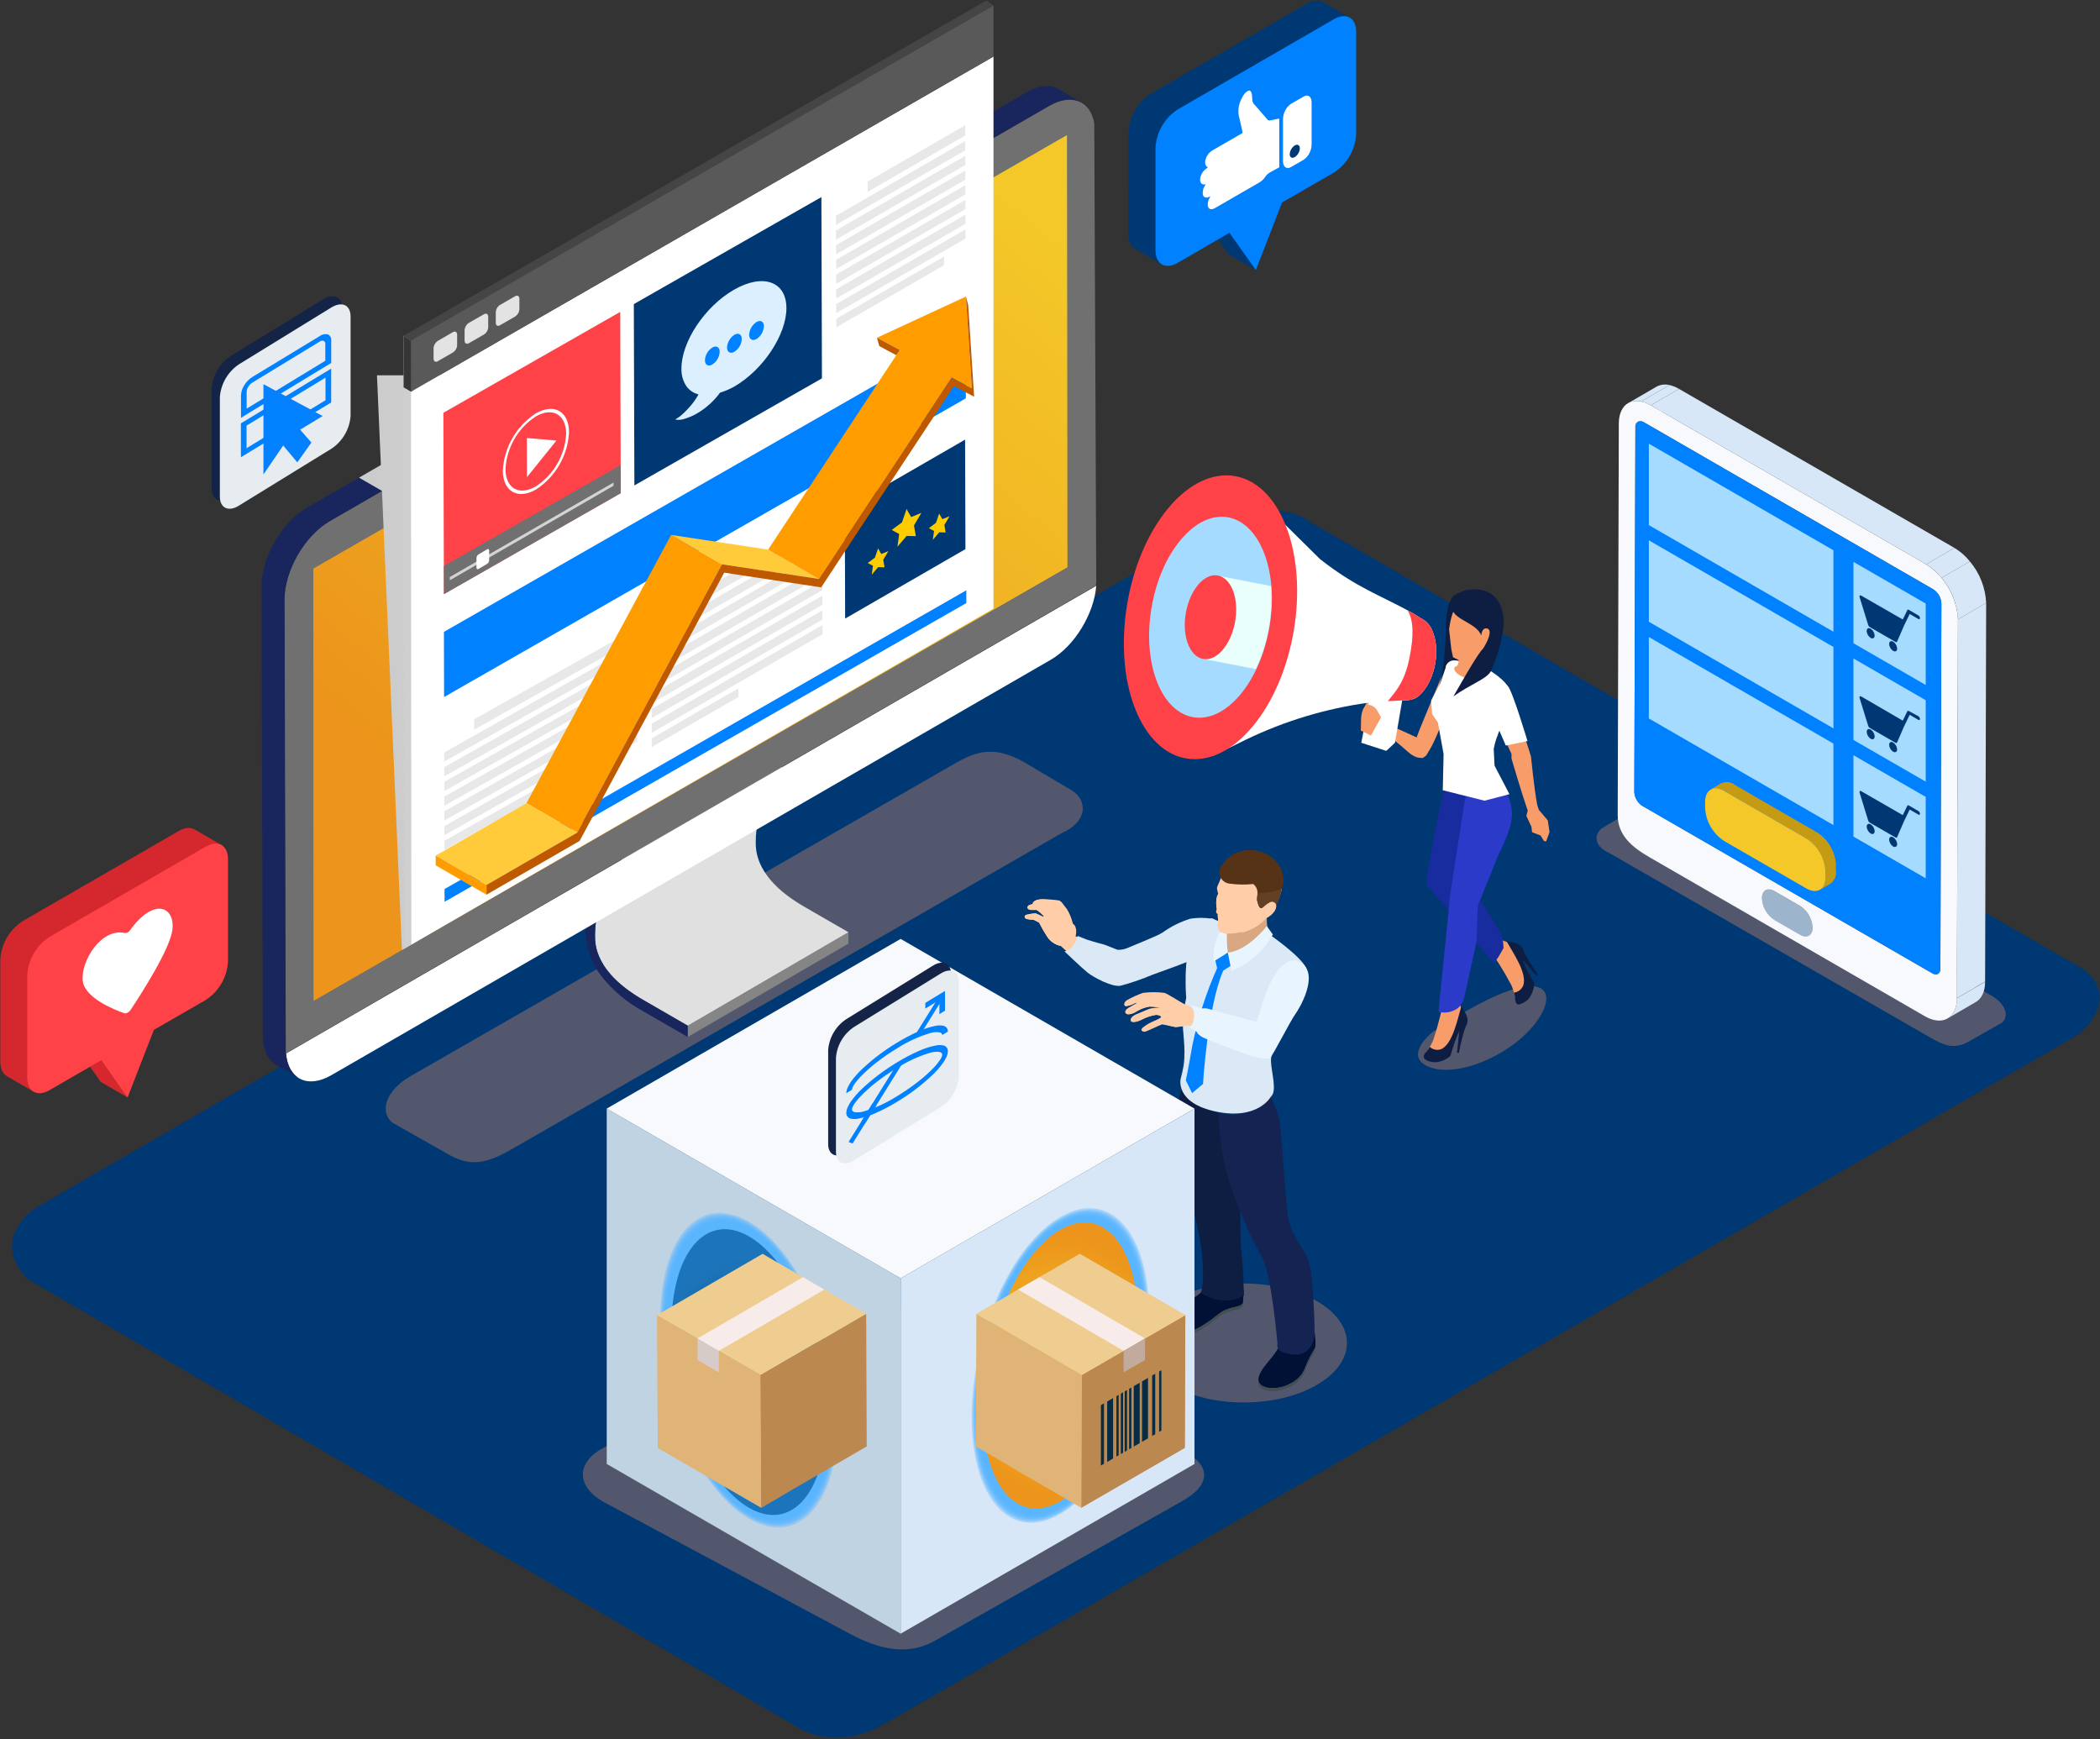 <svg xmlns="http://www.w3.org/2000/svg" width="500" height="414" viewBox="0 0 500 414">
    <rect x="0" y="0" width="500" height="414" fill="#333333" stroke="none"/>
    <defs>
        <radialGradient id="prefix__b" cx="50%" cy="49.973%" r="74.12%" fx="50%" fy="49.973%" gradientTransform="matrix(1 0 0 .543 0 .229)">
            <stop offset="0%" stop-color="#231F20"/>
            <stop offset="6%" stop-color="#222A33"/>
            <stop offset="21%" stop-color="#20415D"/>
            <stop offset="36%" stop-color="#1F537F"/>
            <stop offset="51%" stop-color="#1E629A"/>
            <stop offset="67%" stop-color="#1D6DAD"/>
            <stop offset="83%" stop-color="#1C73B8"/>
            <stop offset="100%" stop-color="#1C75BC"/>
        </radialGradient>
        <radialGradient id="prefix__c" cx="50%" cy="49.99%" r="74.12%" fx="50%" fy="49.99%" gradientTransform="matrix(1 0 0 .542 0 .229)">
            <stop offset="0%" stop-color="#F4C828"/>
            <stop offset="100%" stop-color="#EC941B"/>
        </radialGradient>
        <linearGradient id="prefix__a" x1="85.19%" x2="25.174%" y1="1.793%" y2="84.011%">
            <stop offset="0%" stop-color="#F4C828"/>
            <stop offset="100%" stop-color="#EC941B"/>
        </linearGradient>
    </defs>
    <g fill="none" fill-rule="evenodd">
        <path fill="#003873" fill-rule="nonzero" d="M6.5 304.464l182.403 106.142s8.893 6.992 21.288 0 284.704-164.339 284.704-164.339 10.17-7.942 1.589-15.247L311.88 124.24s-6.354-6.016-20.663 0L8.402 287.618s-11.12 7.22-1.901 16.847z"/>
        <path fill="#53576D" fill-rule="nonzero" d="M383.098 203.04l76.694 44.082c3.285 1.889 5.596 2.647 8.724.962l8.16-4.62c1.853-1.686.71-4.574-2.576-6.463l-76.14-43.756c-3.285-1.878-5.536-2.275-9.29-.35l-6.98 4.116c-2.226 1.384-2.323 4.38 1.408 6.03zM252.732 198.36L122.1 273.44c-5.584 3.213-9.52 4.525-14.85 1.65l-13.912-7.871c-3.153-2.876-1.203-7.798 4.393-11.012l129.704-74.491c5.572-3.213 9.423-3.875 15.813-.614l11.89 7.028c3.778 2.31 4.019 7.413-2.407 10.23zM313.48 309.723c9.628 5.524 9.628 14.441 0 20.001-9.627 5.56-25.079 5.536-34.658 0-9.58-5.536-9.567-14.44 0-20 9.567-5.56 25.091-5.536 34.658 0z"/>
        <path fill="#001135" fill-rule="nonzero" d="M287.077 306.871s-2.756 2.178-4.476 3.274c-1.721 1.095-4.874 4.813-3.695 6.125 1.649 1.817 5.139.626 6.787-.325 3.707-2.142 4.345-3.382 6.126-4.104 2.407-.974 3.117-.505 4.115-1.588l.217-3.105h-1.685s-.397.12-2.744 1.01c-3.056 1.12-2.731-1.166-4.645-1.287z"/>
        <path fill="#414E52" fill-rule="nonzero" d="M291.819 311.817c-1.781.722-2.407 1.962-6.126 4.104-1.648.95-5.138 2.142-6.787.325-.109-.11-.184-.247-.217-.397-.124.39-.043.815.217 1.131 1.649 1.817 5.139.626 6.787-.325 3.707-2.142 4.345-3.382 6.126-4.104 2.407-.974 3.117-.505 4.115-1.588v-.722c-.998 1.07-1.696.614-4.115 1.576z"/>
        <path fill="#0E1D42" fill-rule="nonzero" d="M292.926 269.192l-2.852-4.344c-3.65-.753-6.797-3.048-8.629-6.294 0 0-1.877 7.22-1.757 11.493.12 4.272 1.204 8.424 3.9 16.402 2.695 7.979 3.525 18.196 2.298 21.313 0 0 5.235 3.742 10.265.638 0 0 0-4.646-.566-10.241-.565-5.596-.06-18.954-.108-19.255-.048-.301-2.551-9.712-2.551-9.712z"/>
        <path fill="#001135" fill-rule="nonzero" d="M306.212 317.895s-1.926 3.345-3.177 4.982c-1.252 1.636-5.271 5.584-2.407 7.076s8.424-.361 9.94-3.923c.665-1.764 1.504-3.457 2.503-5.055.41-.674-.12-4.284-.12-4.284l-.83.83s0 2.829-1.48 3.19c-1.481.36-1.854-1.637-2.6-2.046-.59-.302-1.202-.559-1.83-.77z"/>
        <path fill="#414E52" fill-rule="nonzero" d="M313.071 320.975c-1 1.598-1.838 3.291-2.503 5.055-1.492 3.61-7.076 5.415-9.94 3.923-.495-.224-.853-.671-.963-1.204-.194.788.215 1.6.963 1.914 2.864 1.492 8.424-.361 9.94-3.911.665-1.764 1.504-3.457 2.503-5.055.155-.489.205-1.006.144-1.516.012.272-.037.544-.144.794z"/>
        <path fill="#FFCDA8" fill-rule="nonzero" d="M255.668 227.987c1.142-1.244 2.007-2.717 2.54-4.32l-2.119-.77s.626-2.118-.638-2.997c-.29-1.235-.774-2.416-1.432-3.502-.758-.854-1.203-1.877-1.937-2.033-.734-.157-3.19-.301-3.19-.301-.636-.029-1.275.02-1.9.144-.566.193-1.204.542-1.096 1.047 0 0-1.335.096-1.263.83.072.735 1.576.53 2.022.53.445 0 1.9 1.48 1.9 1.48l-.228.157c-.564-.306-1.147-.575-1.745-.807-.765.037-1.524.158-2.262.361-.518.23-.433.698 0 .927.575.164 1.171.24 1.769.229l1.312.674c.56 1.11 1.178 2.191 1.853 3.237.738 1.218 1.958 2.067 3.357 2.334 0 0 1.445 1.336 3.057 2.78z"/>
        <path fill="#FFCDA8" fill-rule="nonzero" d="M257.257 227.83c-1.295-.995-2.502-2.098-3.61-3.296-.29-.59.553-1.384.866-1.733.313-.35-.108-1.204-.337-1.505-.229-.3-1.468-1.6-1.926-2.298-.123-.23-.13-.503-.022-.74.109-.236.322-.408.576-.464.71.363 1.377.808 1.986 1.324 0 0-.903-.975-1.36-1.396-.458-.421 0-.457 0-.457s-1.204 0-1.42-.313c-.317-.483-.752-.876-1.264-1.143-.735-.164-1.45-.41-2.13-.734-.445-.313-.072-.77.144-.963-.59-.046-1.186-.014-1.769.096-.565.193-1.203.542-1.095 1.047 0 0-1.335.096-1.263.83.072.735 1.576.53 2.022.53.445 0 1.9 1.48 1.9 1.48l-.228.157c-.564-.306-1.147-.575-1.745-.807-.765.037-1.524.158-2.262.361-.518.23-.433.698 0 .927.575.164 1.171.24 1.769.229l1.312.674c.56 1.11 1.178 2.191 1.853 3.237.738 1.218 1.958 2.067 3.357 2.334 0 0 2.046 1.89 4.02 3.61.24-.312.445-.661.626-.986z"/>
        <path fill="#8C103E" fill-rule="nonzero" d="M267.51 229.07l-.361-.312s-2.407-1.986-4.453-3.382l-.782-.518.89.301.446.145c1.163.391 2.287.89 3.357 1.492l.903 2.274zm-3.96-3.393c1.372.975 2.744 2.07 3.382 2.587l-.481-1.276c-.934-.506-1.903-.945-2.9-1.311z"/>
        <path fill="#DBE8F5" fill-rule="nonzero" d="M288.45 219.383l.06-.674c-1.691-.266-3.413-.266-5.103 0-2.373.743-4.611 1.86-6.631 3.31-.842.661-7.533 3.297-8.424 3.706-.692.277-1.433.412-2.178.397-.253 0-2.876-1.203-3.935-1.432-1.06-.229-3.478-1.01-3.478-1.01l-2.178-.855s-.566 3.08-3.117 3.67c0 0 4.031 3.887 5.475 5.042 1.444 1.156 5.813 3.478 7.823 3.141 2.582-.684 5.111-1.553 7.57-2.6 2.045-.77 8.772-3.104 9.843-3.766 1.071-.662 4.272-8.93 4.272-8.93z"/>
        <path fill="#D9A782" fill-rule="nonzero" d="M303.408 224.485c-1.795-2.382-2.27-5.507-1.264-8.315l-10.83.999-.831 5.126s-1.336 3.526 3.213 5.391c3.586.978 7.41-.282 9.712-3.2z"/>
        <path fill="#142351" fill-rule="nonzero" d="M304.166 319.94s-.794 1.974 3.357 2.504c5.488.697 5.488-5.26 5.488-5.26-.056-5.019-.373-10.032-.95-15.018-.795-4.742-4.478-7.112-5.332-12.239-.854-5.126-1.516-20.867-2.238-23.767-.446-1.764-1.109-3.466-1.974-5.067 0 0-5.066 6.017-12.443 3.755.14 5.48.98 10.92 2.503 16.186 2.05 6.39 4.718 12.564 7.967 18.436 2.238 4.14 3.622 20.47 3.622 20.47z"/>
        <path fill="#DBE8F5" fill-rule="nonzero" d="M292.469 220.406s-5.151 5.187-.133 7.22c5.018 2.034 10.181-4.97 10.181-4.97s6.944 4.814 8.424 7.678c1.48 2.864-5.74 12.167-5.74 12.167s-2.696 7.593-2.588 10.204c.109 2.612 1.505 7.1 0 8.34 0 0-2.972 5.644-12.96 3.61-9.989-2.033-8.545-7.834-8.545-7.834.295-1.045.532-2.106.71-3.177.614-4.5-.397-8.195-.168-10.963.148-1.716.409-3.42.782-5.102 0 0-.842-9.784 1.492-14.345 2.335-4.561 4.682-4.61 4.682-4.61l3.863 1.782z"/>
        <path fill="#0081FF" fill-rule="nonzero" d="M293.443 229.648l-1.107-2.864-3.044 1.528.493 2.166c-2.627 5.91-4.604 12.088-5.897 18.425-1.059 6.125-1.552 8.291-1.552 8.291l1.492 3.045 2.6-2.19s1.083-18.4 4.813-26.969l2.202-1.432z"/>
        <path fill="#E8F5FF" fill-rule="nonzero" d="M301.627 220.478s-4.55 5.873-9.29 6.306l.866 4.344c4.185-1.66 7.667-4.718 9.856-8.652l-1.432-1.998zM288.906 228.938l3.43-2.154c-.238-1.827-.294-3.673-.168-5.512l-1.264-.385c-1.458 2.423-2.154 5.228-1.998 8.051z"/>
        <path fill="#FFCDA8" fill-rule="nonzero" d="M302.746 205.122c-2.388-1.726-5.552-1.936-8.147-.541-1.766.855-3.133 2.36-3.815 4.2-.313.866-.662 1.612-.95 2.274-.29.662.324 1.6.324 1.6-.878.88-.53 3.238-.421 3.804-.102.151-.168.324-.193.505-.026.268.125.522.373.626.085.674.117 1.354.097 2.034-.186.597-.087 1.247.267 1.764.354.516.925.841 1.55.883 2.662.108 5.294-.597 7.545-2.022 2.577-1.802 4.496-4.396 5.464-7.389.93-2.765.103-5.818-2.094-7.738z"/>
        <path fill="#FFCDA8" fill-rule="nonzero" d="M289.737 216.687c.55-.776 1.06-1.58 1.528-2.407.373-.926-1.432-2.094-1.432-2.094.079.26.192.506.337.735-.89.842-.541 3.189-.433 3.766zM302.746 205.351c-2.388-1.726-5.552-1.937-8.147-.541-1.537.757-2.78 2.001-3.538 3.538.125.696.57 1.294 1.203 1.612 2.094.698 4.188.24 5.235.686.806.337 1.047 1.938.987 3.358-.06 1.42.77 1.997.313 3.538-.386 1.335-2.528 3.165-3.226 4.549 1.324-.353 2.588-.896 3.755-1.613 2.58-1.805 4.498-4.404 5.464-7.401.935-2.752.129-5.797-2.046-7.726z"/>
        <path fill="#563317" fill-rule="nonzero" d="M303.119 204.364c-2.65-2.213-6.372-2.617-9.435-1.023-1.106.624-2.044 1.508-2.732 2.576-.65.78-.812 1.856-.42 2.793.393.936 1.274 1.576 2.286 1.66 1.846.256 3.718.285 5.571.084 1.673 1.36.747 3.2.915 3.863.168.661.349 1.516.734 1.793.385.276.746-.193.879-.313.324-.313 2.623-2.407 2.406.481.64-.995 1.142-2.072 1.493-3.201.13-.446.226-.9.288-1.36.723-1.12 1.023-4.73-1.985-7.353z"/>
        <path fill="#634024" fill-rule="nonzero" d="M299.304 214.317c.18.661.349 1.516.734 1.793.385.276.746-.193.879-.313.324-.313 2.623-2.407 2.406.481.64-.995 1.142-2.072 1.493-3.201.13-.446.226-.9.288-1.36-1.84.616-3.775.905-5.716.855.036.746-.168 1.396-.084 1.745z"/>
        <path fill="#FFCDA8" fill-rule="nonzero" d="M290.688 222.09c.296-1.335.337-2.716.12-4.067 0-.12-.53 0-.89-.205.083.67.116 1.347.096 2.022-.202.817.056 1.68.674 2.25z"/>
        <path fill="#F2A983" fill-rule="nonzero" d="M300.483 218.432c.253.205.83.506 2.166-.638 1.336-1.143 1.445-2.406.891-2.816-.21-.196-.493-.292-.779-.265-.285.028-.545.177-.713.41-.586 1.071-1.108 2.176-1.565 3.31z"/>
        <path fill="#FFCDA8" fill-rule="nonzero" d="M300.483 218.432c.253.205.83.506 2.166-.638 1.336-1.143 1.445-2.406.891-2.816-.21-.196-.493-.292-.779-.265-.285.028-.545.177-.713.41-.586 1.071-1.108 2.176-1.565 3.31zM285.417 240.214c-1.493-.457-2.768-.878-3.226-1.083-1.119-.505-4.224-2.6-4.982-2.768-1.67-.205-3.36-.205-5.03 0-1.377.467-2.703 1.072-3.96 1.805-.661.494-.77 1.276-.12 1.36.75-.098 1.475-.344 2.13-.722l.578-.108s-1.6.95-2.082 1.203c-.481.253-1.203.999-.577 1.444.625.446 2.01-.216 2.695-.674.91-.535 1.916-.886 2.96-1.035.762.029 1.521.097 2.275.205 0 0-1.516.12-2.082.229-.565.108-1.817.758-3.177 1.275-1.36.518-1.901 1.312-1.504 1.77.397.457 1.865 0 2.575-.398 1.056-.55 2.194-.924 3.37-1.107.625 0 1.203.265 1.203.493 0 .229-1.203.747-1.576.915-.957.379-1.856.889-2.672 1.516-1.035.795 0 1.204.506 1.06.505-.145 3.501-1.59 3.97-1.722 1.062.16 2.114.372 3.154.638.975-.054 1.942-.204 2.888-.445.921.307 1.79.753 2.575 1.324.411-1.697.448-3.463.109-5.175z"/>
        <path fill="#FFCDA8" fill-rule="nonzero" d="M285.61 243.632c-.1-.075-.21-.135-.326-.18-2.695-1.12-4.657.697-6.137.469-.438-.117-.903-.074-1.312.12.658.201 1.33.354 2.01.457.975-.055 1.942-.204 2.888-.445.921.307 1.79.753 2.575 1.324.164-.57.265-1.154.301-1.745zM276.222 239.54c-1.022-.136-2.05-.22-3.08-.253-.895.265-1.761.616-2.588 1.047-.613.398-1.708.795-2.166 1.108.869.026 1.72-.25 2.407-.783.91-.535 1.915-.886 2.96-1.035.762.029 1.52.097 2.275.205.638-.048.289-.24.192-.289zM273.852 241.49c-1.121.325-2.206.765-3.237 1.311-.43.191-.906.258-1.372.193l.072.108c.409.458 1.865 0 2.575-.397 1.056-.55 2.194-.924 3.37-1.107.625 0 1.203.265 1.203.493-.011.037-.032.07-.06.097.89-.59-.156-1.276-2.551-.698zM268.653 239.023c-.298.122-.609.211-.927.264.077.143.223.235.385.241.751-.098 1.475-.344 2.13-.722l.506-.096s2.407-.807 3.02-.903c.51-.032 1.02.033 1.505.193-.432-.288-.938-.443-1.456-.446-1.761.337-3.489.828-5.163 1.469z"/>
        <path fill="#E8F5FF" fill-rule="nonzero" d="M283.094 239.167c.938.7 1.404 1.867 1.203 3.02-.252 2.107-.878 2.143-1.203 2.275l1.853 1.204s.145.565 1.264 1.203c1.119.638 8.725 3.502 10.193 4.031 1.468.53 5.391 1.565 6.017.963.626-.602 4.874-8.917 5.957-10.385 1.083-1.469 5.584-9.182 1.66-12.095-3.923-2.912-7.22 3.61-8.207 5.957-.987 2.347-2.635 7.943-2.635 7.943s-11.445-3.117-11.842-3.201c-.347-.046-.7-.046-1.047 0l-3.213-.915z"/>
        <g fill-rule="nonzero">
            <path fill="#838383" d="M3.442 36.728L3.261 36.825 41.506 14.585 41.506 14.585 41.638 14.513 42.168 14.26 42.505 14.128 42.842 13.996 43.215 13.815 43.359 13.743 43.359 13.743 5.102 35.97 5.102 35.97 4.994 35.97 4.621 36.151 4.621 36.151 4.32 36.283 3.935 36.439z" transform="translate(138.684 176.902)"/>
            <path fill="#858585" d="M25.067 69.967L63.324 47.74 63.336 45.044 25.079 67.283z" transform="translate(138.684 176.902)"/>
            <path fill="#E0E0E0" d="M2.997 45.73c0-4.212.866-5.464 1.937-6.09l38.257-22.227c-1.071.626-1.926 1.878-1.938 6.09 0 2.166 0 8.773 11.505 15.428l10.566 6.1-38.245 22.24-10.578-6.113C2.972 54.515 2.984 47.908 2.997 45.73z" transform="translate(138.684 176.902)"/>
            <path fill="#9E9E9E" d="M9.242 23.647L47.499 1.42 45.164.217 6.908 22.444zM7.642 38.16c.337-.373 1.384-1.528 1.6-8.773v-3.285-2.407L47.5 1.468c0 1.204.072 3.394 0 5.74-.217 7.221-1.264 8.424-1.6 8.773-.12.122-.249.235-.386.337-.124.103-.257.196-.397.277L6.86 38.775c.293-.162.557-.37.783-.615z" transform="translate(138.684 176.902)"/>
            <path fill="#19265E" d="M9.242 23.647l-2.334-1.203c0 1.203.072 3.333 0 5.547-.18 5.813-.903 7.221-1.204 7.546-.39.357-.855.624-1.36.782-1.636.65-3.682 1.456-3.694 8.075.034 3.953 1.342 7.79 3.73 10.94 2.74 3.51 6.179 6.415 10.097 8.531l10.578 6.102v-2.684L14.477 61.17C2.948 54.515 2.96 47.932 2.972 45.742c0-5.38 1.396-5.92 2.865-6.51.67-.21 1.281-.577 1.78-1.072.338-.373 1.385-1.528 1.601-8.773.096-2.334.06-4.524.024-5.74z" transform="translate(138.684 176.902)"/>
        </g>
        <g fill-rule="nonzero">
            <path fill="#C5C5C5" d="M190.778 12.684L185.314 9.507 185.603 111.785 191.066 114.962z" transform="translate(61.665 20.458)"/>
            <path fill="#DCDCDC" d="M191.066 114.962L185.603 111.785 9.146 213.655 14.609 216.832z" transform="translate(61.665 20.458)"/>
            <path fill="#A7A7A7" d="M190.778 12.684L185.314 9.507 8.857 111.376 14.321 114.553z" transform="translate(61.665 20.458)"/>
            <path fill="#969696" d="M14.321 114.553L8.857 111.376 9.146 213.655 14.609 216.832z" transform="translate(61.665 20.458)"/>
            <path fill="#FFF" d="M6.438 230.358c.506 6.09 5.163 8.424 10.831 5.127l171.246-98.873c5.668-3.273 10.314-10.951 10.831-17.606L6.438 230.358z" transform="translate(61.665 20.458)"/>
            <path fill="#707070" d="M199.346 117.935l-.47-108.994c-.902-5.379-5.367-7.22-10.734-4.175L16.848 103.578c-6.017 3.454-10.83 11.842-10.83 18.725l.3 106.972c-.019.36-.019.722 0 1.083l192.86-111.352c.144-.373.168-.758.168-1.071zM14.609 216.832l-.288-102.29 176.457-101.87.288 102.29L14.61 216.832z" transform="translate(61.665 20.458)"/>
            <path fill="#2E2E2E" d="M102.688 55.417c-1.74 1.134-2.836 3.03-2.949 5.103 0 1.865 1.336 2.623 2.96 1.685 1.74-1.128 2.836-3.02 2.949-5.09-.012-1.878-1.336-2.636-2.96-1.698z" transform="translate(61.665 20.458)"/>
            <path fill="#1A1A1A" d="M102.688 57.764c-.53.356-.865.939-.903 1.576 0 .578.41.807.915.518.535-.345.872-.928.902-1.564 0-.53-.409-.819-.914-.53z" transform="translate(61.665 20.458)"/>
            <path fill="#242424" d="M104.553 55.104c.761.363 1.203 1.174 1.095 2.01-.113 2.07-1.208 3.963-2.948 5.09-.435.275-.942.414-1.457.398l3.31-7.498z" style="mix-blend-mode:screen" transform="translate(61.665 20.458)"/>
            <path fill="#19265E" d="M4.092 233.066l5.463 3.165c-1.733-1-2.876-3.02-3.117-5.873l-5.463-3.165c.228 2.84 1.432 4.862 3.117 5.873z" transform="translate(61.665 20.458)"/>
            <path fill="#19265E" d="M6.09 122.303c0-6.883 4.813-15.271 10.83-18.725L188.166 4.705c3.02-1.745 5.753-1.901 7.726-.758L190.43.77c-1.974-1.203-4.706-.987-7.726.758l-171.27 98.873C5.414 103.855.601 112.243.601 119.138l.313 106.96c-.019.365-.019.73 0 1.095l5.463 3.165c-.018-.36-.018-.722 0-1.083L6.09 122.303z" transform="translate(61.665 20.458)"/>
        </g>
        <path fill="url(#prefix__a)" fill-rule="nonzero" d="M254.019 32.215L254.104 135.035 74.698 238.216 74.614 135.396z"/>
        <path fill="url(#prefix__a)" fill-rule="nonzero" d="M254.019 32.215L254.104 135.035 74.698 238.216 74.614 135.396z"/>
        <path fill="#CCC" fill-rule="nonzero" style="mix-blend-mode:multiply" d="M90.968 116.876L103.4 109.691 97.912 106.526 85.481 113.711z"/>
        <path fill="#CCC" fill-rule="nonzero" style="mix-blend-mode:multiply" d="M137.589 201.645L95.698 226.182 89.753 89.342 138.6 89.342z"/>
        <path fill="#CFCFCF" fill-rule="nonzero" d="M97.948 224.87L96.191 225.869 96.095 79.931 98.309 81.411z"/>
        <path fill="#363636" fill-rule="nonzero" d="M96.095 92.218L98.273 93.481 98.309 81.411 96.095 79.931z"/>
        <path fill="#454545" fill-rule="nonzero" d="M234.801 0.144L236.546 1.312 98.02 81.219 96.095 79.931z"/>
        <path fill="#FFF" fill-rule="nonzero" d="M236.546 13.466L97.852 93.241 97.948 224.87 236.546 144.891z"/>
        <path fill="#595959" fill-rule="nonzero" d="M236.546 1.312L236.546 13.466 97.852 93.241 97.84 81.098z"/>
        <g style="mix-blend-mode:screen" fill="#E3E3E3" fill-rule="nonzero">
            <path d="M5.247 9.278c.553-.325.999-.06 1.01.578v2.54c-.041.699-.412 1.337-.998 1.72l-3.61 2.082c-.542.313-1 0-1-.566v-2.539c.045-.702.414-1.343 1-1.733l3.598-2.082zM12.66 5.006c.554-.325.999 0 .999.566V8.11c-.036.701-.408 1.342-1 1.72l-3.61 2.083c-.553.325-.998 0-1.01-.566V8.81c.042-.703.412-1.344.999-1.733l3.622-2.07zM20.073.722c.554-.325 1.01 0 1.01.566v2.539c-.041.7-.412 1.337-.998 1.72l-3.61 2.083c-.554.325-1.011.072-1.011-.554V4.525c.034-.702.406-1.343.999-1.721l3.61-2.082z" transform="translate(102.581 69.798)"/>
        </g>
        <path fill="#003873" fill-rule="nonzero" d="M229.783 104.661L229.867 130.727 201.226 147.262 201.141 121.196z"/>
        <path fill="#FC0" fill-rule="nonzero" d="M215.847 121.184L216.942 123.098 219.385 122.099 217.616 125.095 218.049 127.634 215.859 127.586 213.681 130.162 214.09 127.129 212.321 126.166 214.764 124.361zM209.072 130.559L209.83 131.894 211.527 131.197 210.299 133.278 210.6 135.059 209.084 135.011 207.555 136.816 207.844 134.698 206.605 134.037 208.314 132.761zM223.609 122.267L224.379 123.603 226.076 122.905 224.849 124.987 225.149 126.768 223.621 126.72 222.105 128.525 222.394 126.407 221.154 125.745 222.851 124.469z"/>
        <g fill-rule="nonzero">
            <path fill="#0081FF" d="M124.951 32.675L124.975 48.187.746 119.297.71 103.785zM125.083 93.893L125.095 96.925.866 168.047.854 165.015z" transform="translate(104.988 46.642)"/>
            <path fill="#FF4248" d="M42.806 70.763L0.71 94.795 0.578 51.629 42.685 27.609z" transform="translate(104.988 46.642)"/>
            <path fill="#FFF" d="M20.458 57.634L27.498 58.236 20.482 66.948z" transform="translate(104.988 46.642)"/>
            <path fill="#707070" style="mix-blend-mode:multiply" d="M42.794 64.072L42.806 70.763 0.71 94.795 0.686 88.104z" transform="translate(104.988 46.642)"/>
            <path fill="#D4D4D4" d="M41.085 68.236L41.085 69.006 2.118 91.498 2.118 90.728z" transform="translate(104.988 46.642)"/>
            <path fill="#FFF" d="M8.941 85.349c-.284.189-.462.5-.481.842v2.335c0 .312.229.433.493.276l2.034-1.203c.29-.192.472-.508.494-.855V84.41c0-.301-.217-.433-.494-.277L8.941 85.35zM22.588 51.773c-4.641 3.023-7.561 8.08-7.858 13.61 0 4.995 3.61 7.017 7.906 4.502 4.646-3.019 7.567-8.078 7.859-13.611-.012-4.994-3.563-7.016-7.907-4.5zm0 17.39c-3.995 2.31-7.22.445-7.22-4.152.274-5.085 2.956-9.734 7.22-12.516 3.995-2.298 7.22-.445 7.22 4.152-.275 5.084-2.957 9.732-7.22 12.516z" transform="translate(104.988 46.642)"/>
            <path fill="#003873" d="M90.581 0.279L90.714 43.434 46.055 68.922 45.922 25.755z" transform="translate(104.988 46.642)"/>
            <path fill="#DBEFFF" d="M55.718 53.241c-.043.01-.089.01-.132 0h.241c.746.13 1.513.063 2.226-.192 1.026-.307 2.011-.736 2.936-1.276 2.138-1.256 3.997-2.935 5.464-4.934 1.16-.36 2.28-.835 3.345-1.42 6.896-3.983 12.48-12.371 12.456-18.737-.025-6.366-5.62-8.304-12.528-4.32-6.908 3.983-12.48 12.37-12.467 18.749-.047 1.454.348 2.889 1.13 4.116.349.51.79.951 1.3 1.3.264.175.542.328.83.457.277.067.544.168.795.3-.712 1.278-1.59 2.455-2.611 3.502-.52.577-1.083 1.112-1.685 1.6-.278.225-.572.43-.879.615l-.312.192-.109.048z" transform="translate(104.988 46.642)"/>
            <path fill="#0081FF" d="M75.141 30.015c-1.034.675-1.686 1.8-1.757 3.033 0 1.12.795 1.564 1.77 1.01 1.027-.678 1.674-1.802 1.744-3.032 0-1.119-.794-1.564-1.757-1.01zM69.87 33.06c-1.037.672-1.69 1.799-1.757 3.033 0 1.119.795 1.564 1.77.998 1.036-.67 1.686-1.799 1.744-3.032 0-1.107-.794-1.553-1.757-.999zM64.6 36.105c-1.037.67-1.687 1.8-1.746 3.032 0 1.107.795 1.565 1.757 1 1.04-.67 1.694-1.799 1.757-3.033-.012-1.108-.794-1.565-1.769-1z" transform="translate(104.988 46.642)"/>
        </g>
        <g style="mix-blend-mode:multiply" fill="#E8E8E8" fill-rule="nonzero">
            <path d="M124.83 3.793L124.842 5.983 94.059 23.746 94.059 21.567zM124.842 7.295L124.854 9.485 94.071 27.248 94.059 25.069zM70.833 134.063L70.845 136.133 50.195 148.047 50.182 145.989zM90.834 119.008L90.846 121.198 50.182 144.665 50.182 142.487zM90.822 115.506L90.834 117.696 50.17 141.163 50.17 138.985zM119.776 31.279L119.788 33.337 94.131 48.139 94.119 46.093zM90.81 112.004L90.822 114.182 50.158 137.661 50.158 135.471zM124.891 24.817L124.903 26.995 94.119 44.769 94.119 42.591zM90.81 108.502L90.81 110.68 50.158 134.159 50.146 131.969zM90.798 104.988L90.798 107.178 50.146 130.657 50.134 128.467zM90.762 94.218L90.774 96.673 56.958 116.192 56.946 113.749zM90.786 101.486L90.786 103.677 50.134 127.143 50.122 124.965zM124.867 14.299L124.867 16.489 94.095 34.263 94.083 32.073zM90.774 97.984L90.786 100.175 50.122 123.641 50.122 121.463zM124.854 10.797L124.854 12.987 94.083 30.749 94.071 28.571zM38.293 152.848L38.305 154.918.842 175.93.83 173.872zM46.729 144.472L46.741 146.663.83 172.548.83 170.37zM46.717 140.97L46.729 143.161.818 169.046.818 166.856zM46.717 137.468L46.717 139.647.818 165.544.806 163.354zM46.705 133.967L46.705 136.145.806 162.042.794 159.852zM46.693 130.453L46.693 132.643.794 158.54.782 156.35zM46.656 119.682L46.669 122.137 7.906 143.907 7.894 141.452zM46.681 126.951L46.693 129.141.782 155.038.782 152.848zM46.669 123.449L46.681 125.639.77 151.524.77 149.346zM124.818.026L124.83 2.469 101.592 15.887 101.58 13.432zM124.867 17.813L124.879 19.991 94.095 37.765 94.095 35.575zM124.879 21.315L124.891 23.493 94.107 41.267 94.107 39.077z" transform="translate(104.988 29.794)"/>
        </g>
        <path fill="#FF9D00" fill-rule="nonzero" d="M159.792 127.346L125.35 191.211 137.456 198.203 171.886 134.337z"/>
        <path fill="#FFCB3B" fill-rule="nonzero" d="M182.885 130.848L159.792 127.346 171.886 134.337 194.992 137.827z"/>
        <path fill="#FF9D00" fill-rule="nonzero" d="M218.422 76.946L182.885 130.848 194.992 137.827 230.529 83.926z"/>
        <path fill="#FF9D00" fill-rule="nonzero" d="M229.975 70.604L208.807 80.4 231.395 92.459z"/>
        <path fill="#BF5900" fill-rule="nonzero" d="M213.404 84.564L214.234 83.301 208.807 80.4 209.349 82.398z"/>
        <path fill="#FFCB3B" fill-rule="nonzero" d="M115.831 210.682L137.456 198.191 125.35 191.211 103.737 203.69z"/>
        <path fill="#FF9D00" fill-rule="nonzero" d="M115.831 210.682L115.831 212.993 103.737 206.013 103.737 203.69z"/>
        <path fill="#BF5900" fill-rule="nonzero" d="M230.517 72.602L229.975 70.604 231.395 92.459 226.594 89.895 194.98 137.827 171.886 134.337 137.456 198.191 115.831 210.682 115.831 212.993 137.998 200.2 172.428 136.335 195.521 139.837 227.135 91.893 231.937 94.456z"/>
        <path fill="#53576D" fill-rule="nonzero" d="M282.035 345.585l-58.438-31.289c-6.74-3.61-17.462-3.67-23.936-.132l-56.163 30.615c-6.475 3.526-6.258 9.314.481 12.925l58.438 31.288c6.751 3.61 13.538 5.247 20.013 1.71l58.967-33.3c6.51-3.597 7.377-8.207.638-11.817zM359.439 249.276c-7.606 5.186-14.935 6.197-18.69 4.898-7.22-2.491.29-8.424.29-8.424 32.913-22.059 31.637-5.5 18.4 3.526z"/>
        <path fill="#F89C69" d="M343.397 171.8s-3.887 10.83-5.487 8.291c-.939-1.399-1.14-3.166-.542-4.741 0-.313 6.968-16.944 6.968-16.944l-.939 13.394zM353.807 224.895c2.266 3.09 4.302 6.345 6.089 9.735.417 1.033.727 2.106.927 3.201 0 0 2.01-.662 2.214-.806.205-.144 2.046-3.045 2.046-3.045s-2.407-5.162-2.6-5.391c-2.298-2.708-.65-3.719-3.887-4.404-1.444-.301-2.322-1.71-3.213-2.816l-1.576 3.526z"/>
        <path fill="#0E1D42" d="M360.462 236.315c.445 1.432.144 2.13.674 2.672.529.541 2.25-.602 2.731-1.084.897-1.1 1.405-2.467 1.444-3.887-1.035-1.83-1.97-3.713-2.804-5.644l3.334 3.948.313-.361c-1.11-1.543-2.127-3.15-3.045-4.814-.313-.578-.493-1.203-.686-1.528-.866-1.276-2.407-1.276-3.718-1.54 1.384 2.514 5.114 7.785 3.923 10.65-.396.87-1.217 1.472-2.166 1.588z"/>
        <path fill="#F89C69" d="M344.047 236.411c-.654 3.811-1.592 7.568-2.804 11.24-.453 1.01-1.01 1.97-1.66 2.864 0 0 1.84 1.095 2.07 1.204.228.108 3.55-.494 3.55-.494s2.057-5.319 2.081-5.632c.373-3.61 2.202-3.008.506-5.945-.759-1.3-.35-2.924-.157-4.356l-3.586 1.12z"/>
        <path fill="#0E1D42" d="M340.425 249.228c-.71 1.3-1.42 1.54-1.444 2.31 0 1.023 1.95 1.324 2.611 1.36 1.387-.051 2.711-.588 3.743-1.516.598-2.023 1.305-4.011 2.118-5.957l-.554 5.21h.47c.34-1.882.794-3.743 1.36-5.571.192-.626.54-1.204.625-1.565.325-1.516-.698-2.66-1.42-3.887-.854 2.768-2.082 9.17-4.922 10.205-.906.276-1.89.052-2.587-.59z"/>
        <path fill="#182CA0" d="M339.823 210.598l-.168-1.324s1.937-11.456 3.345-17.654c1.023-4.489 1.48-5.391 2.78-9.627l9.435 1.709-8.545 24.49 3.214 2.574c2.742 3.758 5.288 7.654 7.63 11.674.28 1.06.438 2.151.469 3.249 0 0-1.685 3.2-2.25 3.381-.115.036-.24-.002-.314-.096l-15.295-17.87c-.074-.069-.138-.145-.193-.23l-.096-.108s0-.168-.012-.168z"/>
        <path fill="#FFF" d="M354.096 159.236c3.887 2.323 6.017 4.814 4.813 5.584-1.203.77-5.44-.505-9.314-2.828-3.875-2.323-6.017-4.814-4.814-5.584 1.204-.77 5.452.506 9.315 2.828z"/>
        <path fill="#0E1D42" d="M350.786 140.908c-2.407-.18-4.176.157-4.994 1.3-1.745 2.407-1.432 6.546-1.649 10.566-.24 4.236-.698 9.543-2.202 12.275l6.811-6.234 5.079-10.253-3.045-7.654z"/>
        <path fill="#FFF" d="M358.271 162.99l-2.322 5.669c-.746 1.817-12.937-7.582-11.613-10.253.854-1.71 2.72-1.336 5.042-.421 2.17 1 4.268 2.146 6.282 3.43.904.467 1.777.993 2.611 1.576z"/>
        <path fill="#F89C69" d="M353.037 152.473c-.169 1.107-1.204 4.116-.386 6.895.506 2.25 1.697 2.058 4.26 3.033 3.671 1.384 1 9.158-.637 13.406-.831 1.79-1.2 3.76-1.071 5.728l.42 2.72-9.458.758-2.154-4.91c-.53-6.402-2.551-9.82-1.01-16.33.36-1.552.974-3.73 1.78-4.489.806-.758 1.204-.613 1.589-.59 1.504.109.83-3.694.686-4.344l5.98-1.877z"/>
        <path fill="#2B3AC9" d="M345.082 215.039c-.012-.124-.012-.25 0-.374l.253-2.105 3.49-22.324 1.973-4.585.867.157 4.97.144c6.69 7.594 1.757 13.07-1 20.338l-3.718 9.194v.144c-.228 1.805-.313 8.424-.313 8.424l-3.056 13.743c-.287.973-.893 1.82-1.721 2.407-1.243.781-2.743 1.04-4.176.722-.105-.055-.163-.171-.144-.289l2.575-25.596z"/>
        <path fill="#FFF" d="M353.638 161.005c1.02.46 2.065.861 3.13 1.204 3.886 1.504.842 10.132-.494 13.598-.26.813-.47 1.64-.626 2.48l.193 3.983 3.55 6.799-5.945 1.552-9.928-2.49.192-8.641-1.36-7.486-1.372-2.033-.228-3.19 2.166-4.079 1.54-4.5c.746-.566 1.553 0 2.046.408-1.468 1.637 4.068 4.38 7.136 2.395z"/>
        <path fill="#F89C69" d="M347.212 142.942c-1.177 2.136-1.921 4.483-2.19 6.907l.541 4.814.397 1.817 2.106 1.011 5.5-2.094 2.936-9.784-9.29-2.671z"/>
        <path fill="#0E1D42" d="M352.676 151.306c.132-1.685 1.01-1.806 1.395-1.697 1.54.457-.192 3.61-.962 4.813-1.36 1.204-6.21 9.953-7.064 11.373 3.863-2.792 7.882-4.152 8.857-5.897 1.62-3.503 2.676-7.24 3.129-11.071.168-4.814-2.166-9.279-8.232-8.424-1.766.057-3.324 1.173-3.947 2.828-1.528 4.248 5.584 4.56 6.824 8.075z"/>
        <path fill="#F89C69" d="M355.66 163.22c1.022-.786 2.48-.626 3.31.36.746.759 1.9 4.814 3.068 8.725.818 2.672 2.058 6.402 2.058 6.402l.421 1.42s.782 7.81 1.492 11.481c.12.505.398 1.203.398 1.203l2.118 2.504.409 2.78-.783 2.166h-.517l-.818-1.348-2.046-.794-.145-1.288-1.203-2.6.313-1.203v-.06c-1.444-4.152-3.851-12.36-3.851-12.36v-1.082s-4.429-9.628-4.573-10.145c-.578-1.877-1.625-4.754.349-6.162z"/>
        <path fill="#FFF" d="M359.042 163.388c-.396-.501-.975-.825-1.609-.9-.634-.074-1.272.107-1.773.503-1.241 1.052-1.836 2.68-1.564 4.284l4.428 10.217 5.163-1.071s-3.574-11.95-4.645-13.033z"/>
        <path fill="#F89C69" d="M329.317 169.947l-.325 1.84 9.904 4.49s1.806 2.527.614 3.61c-1.191 1.083-2.948.397-4.633-1.204-1.891-1.68-3.868-3.263-5.92-4.741l-.795-.205-3.61-3.742c.53-5.03 3.43-2.407 3.718-1.866l1.047 1.818z"/>
        <path fill="#FFF" d="M326.248 164.206c.313.337-2.13 12.624-2.13 12.624l5.945 1.926 2.07-1.926 2.058-12.034-7.943-.59z"/>
        <path fill="#FFF" fill-rule="nonzero" d="M339.101 164.278c2.864-3.73 3.73-10.06 1.937-14.116-.48-1.3-1.446-2.361-2.695-2.96l-1.902-1.203c-7.99-4.417-13.406-6.018-22.179-12.925l-17.184-16.992-8.34 63.877 6.306-3.08c9.082-4.594 18.827-7.737 28.882-9.315 3.295-.492 6.62-.762 9.952-.807 2.443-.012 3.586-.336 5.223-2.479z"/>
        <path fill="#FF4248" fill-rule="nonzero" d="M299.148 171.824c-9.628 12.624-22.384 11.721-28.425-2.01-6.041-13.73-3.105-35.116 6.558-47.74 9.664-12.623 22.384-11.72 28.425 2.01 6.041 13.731 3.105 35.104-6.558 47.74z"/>
        <path fill="#A5DBFF" fill-rule="nonzero" d="M295.958 164.555c-6.847 8.942-15.849 8.304-20.133-1.42-4.284-9.723-2.19-24.862 4.646-33.804 6.835-8.941 15.849-8.291 20.133 1.432 4.284 9.724 2.19 24.85-4.646 33.792z"/>
        <path fill="#E9FFFC" fill-rule="nonzero" d="M290.146 137.093l-3.61 19.784 12.48 2.407c2.878-6.172 4.121-12.98 3.61-19.772l-12.48-2.419z"/>
        <path fill="#FF4248" fill-rule="nonzero" d="M291.446 154.302c-2.852 3.743-6.62 3.478-8.424-.59-1.805-4.067-.915-10.385 1.95-14.128 2.863-3.742 6.618-3.466 8.423.602 1.805 4.068.915 10.386-1.95 14.116zM341.038 150.162c-.48-1.3-1.446-2.361-2.695-2.96l-1.902-1.203-1.275-.686c1.372 2.406 1.516 5.872.409 11.372-1.203 6.017-3.514 8.123-5.127 10.229 1.12 0 2.25-.144 3.382-.157 2.491 0 3.61-.336 5.271-2.479 2.864-3.73 3.73-10.06 1.937-14.116z"/>
        <path fill="#F89C69" d="M328.824 170.777l-2.407 4.344-2.407-1.203.06-3.08c.53-5.031 3.442-2.408 3.719-1.866l1.035 1.805z"/>
        <path fill="#D7E7F7" fill-rule="nonzero" d="M284.406 348.522L214.439 388.932 214.439 304.32 284.406 263.921z"/>
        <path fill="#C0D3E2" fill-rule="nonzero" d="M214.439 304.32L214.439 388.932 144.46 348.522 144.46 263.921z"/>
        <path fill="#F8F9FC" fill-rule="nonzero" d="M284.406 263.921L214.439 304.32 144.46 263.921 214.439 223.523z"/>
        <path fill="#5AB5FF" fill-rule="nonzero" d="M178.324 361.555c-5.848-3.382-11.263-10.362-15.259-19.652-3.78-8.815-5.768-18.293-5.848-27.883 0-9.219 2.081-16.728 5.848-21.156 3.996-4.67 9.41-5.392 15.26-2.022 5.848 3.37 11.276 10.361 15.259 19.652 3.786 8.816 5.774 18.3 5.848 27.895 0 9.218-2.07 16.727-5.848 21.144-3.996 4.681-9.41 5.391-15.26 2.022z" opacity=".4"/>
        <path fill="#5AB5FF" fill-rule="nonzero" d="M178.324 361.157c-5.74-3.309-11.059-10.168-14.994-19.314-3.748-8.75-5.716-18.16-5.789-27.679 0-9.134 2.058-16.583 5.789-20.951 3.935-4.61 9.254-5.332 14.994-2.01 5.74 3.321 11.06 10.169 14.995 19.315 3.748 8.75 5.716 18.16 5.789 27.678 0 9.134-2.058 16.583-5.789 20.964-3.935 4.597-9.254 5.319-14.995 1.997z" opacity=".49"/>
        <path fill="#5AB5FF" fill-rule="nonzero" d="M178.324 360.772c-5.62-3.249-10.83-9.988-14.717-18.99-3.712-8.658-5.663-17.969-5.74-27.39 0-9.061 2.045-16.438 5.74-20.77 3.863-4.537 9.098-5.247 14.717-1.998 5.62 3.25 10.831 9.988 14.73 18.99 3.708 8.66 5.655 17.97 5.729 27.39 0 9.061-2.034 16.45-5.729 20.783-3.827 4.525-9.098 5.235-14.73 1.985z" opacity=".57"/>
        <path fill="#5AB5FF" fill-rule="nonzero" d="M178.324 360.387c-5.511-3.189-10.65-9.82-14.44-18.677-3.676-8.579-5.607-17.804-5.68-27.137 0-8.977 2.021-16.294 5.68-20.578 3.802-4.465 8.94-5.163 14.44-1.986 5.5 3.177 10.65 9.82 14.441 18.677 3.682 8.577 5.613 17.804 5.68 27.137 0 8.978-2.01 16.294-5.68 20.579-3.67 4.284-8.917 5.174-14.44 1.985z" opacity=".66"/>
        <path fill="#5AB5FF" fill-rule="nonzero" d="M178.324 360.002c-5.403-3.129-10.445-9.627-14.188-18.352-3.637-8.5-5.547-17.639-5.62-26.884 0-8.906 1.998-16.15 5.62-20.398 3.622-4.248 8.785-5.09 14.188-1.974 5.404 3.117 10.446 9.628 14.189 18.352 3.637 8.5 5.547 17.64 5.62 26.885 0 8.905-1.998 16.15-5.62 20.398-3.623 4.248-8.785 5.09-14.189 1.973z" opacity=".74"/>
        <path fill="#5AB5FF" fill-rule="nonzero" d="M178.324 359.617c-5.295-3.057-10.24-9.459-13.911-18.051-3.61-8.422-5.505-17.48-5.572-26.644 0-8.82 1.986-16.005 5.572-20.205 3.586-4.2 8.616-5.006 13.911-1.95 5.296 3.057 10.242 9.46 13.924 18.051 3.603 8.42 5.493 17.474 5.56 26.632 0 8.821-1.974 16.006-5.56 20.205-3.586 4.2-8.628 5.019-13.924 1.962z" opacity=".83"/>
        <path fill="#5AB5FF" fill-rule="nonzero" d="M178.324 359.22c-5.186-2.985-10.024-9.278-13.646-17.702-3.578-8.339-5.46-17.306-5.536-26.38 0-8.748 1.962-15.86 5.512-20.024 3.55-4.164 8.424-4.934 13.646-1.938 5.223 2.997 10.037 9.279 13.66 17.703 3.565 8.34 5.434 17.308 5.499 26.379 0 8.748-1.95 15.86-5.5 20.024-3.55 4.164-8.448 4.946-13.635 1.938z" opacity=".91"/>
        <path fill="#5AB5FF" fill-rule="nonzero" d="M178.324 358.835c-5.066-2.924-9.82-9.098-13.382-17.378-3.535-8.272-5.388-17.166-5.451-26.162 0-8.676 1.938-15.716 5.451-19.844 3.514-4.128 8.316-4.814 13.382-1.926 5.067 2.889 9.832 9.098 13.382 17.378 3.533 8.265 5.386 17.15 5.452 26.138 0 8.665-1.938 15.717-5.452 19.832-3.513 4.116-8.303 4.886-13.382 1.962z"/>
        <path fill="#5AB5FF" fill-rule="nonzero" d="M252.467 289.723c-5.849 3.37-11.264 10.349-15.26 19.64-3.783 8.817-5.775 18.3-5.86 27.895 0 9.218 2.082 16.727 5.849 21.144 3.995 4.68 9.41 5.403 15.259 2.021 5.849-3.381 11.276-10.349 15.26-19.64 3.787-8.816 5.78-18.3 5.86-27.895 0-9.218-2.082-16.727-5.849-21.144-3.995-4.681-9.41-5.403-15.259-2.021z" opacity=".4"/>
        <path fill="#5AB5FF" fill-rule="nonzero" d="M252.467 290.108c-5.74 3.31-11.06 10.169-14.995 19.315-3.746 8.75-5.714 18.16-5.788 27.678 0 9.146 2.058 16.583 5.788 20.964 3.936 4.609 9.255 5.319 14.995 2.01 5.74-3.31 11.06-10.182 14.995-19.315 3.746-8.751 5.714-18.16 5.788-27.68 0-9.145-2.058-16.582-5.788-20.963-3.936-4.609-9.255-5.319-14.995-2.01z" opacity=".49"/>
        <path fill="#5AB5FF" fill-rule="nonzero" d="M252.467 290.493c-5.62 3.249-10.83 10-14.718 19.002-3.711 8.658-5.663 17.97-5.74 27.39 0 9.061 2.046 16.438 5.74 20.77 3.863 4.537 9.098 5.247 14.718 1.998 5.62-3.25 10.83-10 14.73-19.002 3.707-8.66 5.654-17.97 5.728-27.39 0-9.061-2.034-16.438-5.728-20.77-3.875-4.537-9.098-5.247-14.73-1.998z" opacity=".57"/>
        <path fill="#5AB5FF" fill-rule="nonzero" d="M252.467 290.89c-5.512 3.177-10.65 9.808-14.441 18.665-3.673 8.58-5.604 17.804-5.68 27.137 0 8.99 2.022 16.294 5.68 20.59 3.658 4.297 8.941 5.163 14.441 1.974s10.65-9.808 14.441-18.665c3.679-8.578 5.61-17.804 5.68-27.137 0-8.99-2.01-16.294-5.68-20.59-3.67-4.297-8.917-5.163-14.441-1.974z" opacity=".66"/>
        <path fill="#5AB5FF" fill-rule="nonzero" d="M252.467 291.227c-5.403 3.117-10.446 9.627-14.188 18.352-3.639 8.5-5.55 17.639-5.62 26.884 0 8.906 1.997 16.15 5.62 20.398 3.622 4.248 8.785 5.09 14.188 1.962 5.403-3.13 10.446-9.628 14.188-18.352 3.628-8.486 5.535-17.608 5.608-26.837 0-8.905-1.997-16.15-5.62-20.397-3.622-4.248-8.82-5.079-14.176-2.01z" opacity=".74"/>
        <path fill="#5AB5FF" fill-rule="nonzero" d="M252.467 291.66c-5.295 3.057-10.229 9.459-13.924 18.051-3.6 8.421-5.49 17.474-5.56 26.632 0 8.833 1.974 16.005 5.56 20.217 3.587 4.212 8.629 5.007 13.924 1.95 5.295-3.057 10.241-9.459 13.924-18.051 3.602-8.42 5.492-17.474 5.56-26.632 0-8.833-1.974-16.005-5.56-20.217-3.587-4.212-8.569-5.007-13.924-1.95z" opacity=".83"/>
        <path fill="#5AB5FF" fill-rule="nonzero" d="M252.467 292.045c-5.187 2.997-10.024 9.279-13.647 17.702-3.569 8.345-5.443 17.316-5.511 26.391 0 8.75 1.961 15.861 5.511 20.025 3.55 4.164 8.424 4.922 13.647 1.938 5.223-2.985 10.037-9.279 13.659-17.703 3.565-8.345 5.435-17.316 5.5-26.39 0-8.75-1.95-15.861-5.5-20.025-3.55-4.164-8.472-4.922-13.659-1.938z" opacity=".91"/>
        <path fill="#5AB5FF" fill-rule="nonzero" d="M252.467 292.43c-5.066 2.925-9.82 9.098-13.382 17.378-3.534 8.26-5.387 17.142-5.451 26.126 0 8.676 1.937 15.716 5.451 19.832 3.514 4.116 8.316 4.814 13.382 1.938 5.066-2.877 9.832-9.11 13.382-17.39 3.534-8.26 5.387-17.142 5.451-26.126 0-8.677-1.937-15.717-5.451-19.832-3.514-4.116-8.304-4.85-13.382-1.926z"/>
        <path fill="url(#prefix__b)" fill-rule="nonzero" d="M196.785 337.294c0 17.834-8.256 27.534-18.46 21.661-10.205-5.873-18.46-25.115-18.46-42.95 0-17.834 8.267-27.534 18.46-21.661 10.192 5.872 18.46 25.115 18.46 42.95z"/>
        <path fill="url(#prefix__c)" fill-rule="nonzero" d="M270.927 314.417c0-17.847-8.267-27.534-18.46-21.662-10.193 5.873-18.46 25.14-18.46 42.998 0 17.859 8.267 27.534 18.46 21.662 10.193-5.873 18.46-25.164 18.46-42.998z"/>
        <g fill-rule="nonzero">
            <path fill="#BB884F" d="M49.956 14.658L49.824 46.247 25.19 60.484 25.31 28.906z" transform="translate(232.26 298.447)"/>
            <path fill="#082C44" d="M30.593 50.026L29.859 50.447 29.859 36.066 30.593 35.645zM42.796 42.986L42.062 43.407 42.062 29.026 42.796 28.605zM32.759 48.774L31.351 49.593 31.351 35.212 32.759 34.394zM39.101 45.116L37.681 45.934 37.681 31.554 39.101 30.735zM41.075 43.985L39.655 44.791 39.655 30.41 41.075 29.592zM34.095 48.004L33.553 48.317 33.553 33.936 34.095 33.623zM35.142 47.403L34.6 47.715 34.6 33.335 35.142 33.022zM36.081 46.861L35.527 47.174 35.527 32.793 36.081 32.48zM44.264 42.132L43.722 42.445 43.722 28.064 44.264 27.751zM37.116 46.259L36.574 46.572 36.574 32.191 37.116 31.879z" transform="translate(232.26 298.447)"/>
            <path fill="#E0B477" d="M25.31 28.906L25.19 60.484 0.074 45.898 0.207 14.309z" transform="translate(232.26 298.447)"/>
            <path fill="#EFCD90" d="M49.956 14.658L25.31 28.906 0.207 14.309 24.841 0.072z" transform="translate(232.26 298.447)"/>
            <path fill="#F7ECEA" d="M15.262 5.608L10.159 8.556 35.274 23.142 40.365 20.193z" transform="translate(232.26 298.447)"/>
            <path fill="#C2AB9D" d="M35.286 23.142L40.365 20.193 40.353 25.332 35.262 28.256z" transform="translate(232.26 298.447)"/>
        </g>
        <g fill-rule="nonzero">
            <path fill="#E0B477" d="M0.038 14.658L0.171 46.247 24.805 60.484 24.672 28.906z" transform="translate(156.444 298.447)"/>
            <path fill="#BB884F" d="M24.672 28.906L24.805 60.484 49.92 45.898 49.788 14.309z" transform="translate(156.444 298.447)"/>
            <path fill="#EFCD90" d="M0.038 14.658L24.672 28.906 49.788 14.309 25.154 0.072z" transform="translate(156.444 298.447)"/>
            <path fill="#F7ECEA" d="M34.733 5.608L39.835 8.556 14.72 23.142 9.63 20.193z" transform="translate(156.444 298.447)"/>
            <path fill="#D6CBC9" d="M14.708 23.142L9.63 20.193 9.63 25.332 14.72 28.256z" transform="translate(156.444 298.447)"/>
        </g>
        <g fill-rule="nonzero">
            <path fill="#BB884F" d="M41.532 14.658L41.4 46.247 16.766 60.484 16.886 28.906z" transform="translate(240.683 298.447)"/>
            <path fill="#082C44" d="M22.169 50.026L21.435 50.447 21.435 36.066 22.169 35.645zM34.372 42.986L33.638 43.407 33.638 29.026 34.372 28.605zM24.335 48.774L22.927 49.593 22.927 35.212 24.335 34.394zM30.677 45.116L29.257 45.934 29.257 31.554 30.677 30.735zM32.651 43.985L31.231 44.791 31.231 30.41 32.651 29.592zM25.671 48.004L25.13 48.317 25.13 33.936 25.671 33.623zM26.718 47.403L26.177 47.715 26.177 33.335 26.718 33.022zM27.657 46.861L27.103 47.174 27.103 32.793 27.657 32.48zM35.84 42.132L35.298 42.445 35.298 28.064 35.84 27.751zM28.692 46.259L28.15 46.572 28.15 32.191 28.692 31.879z" transform="translate(240.683 298.447)"/>
            <path fill="#EFCD90" d="M16.417 0.072L0.159 9.471 0.159 19.182 16.886 28.906 41.532 14.658z" transform="translate(240.683 298.447)"/>
            <path fill="#E0B477" d="M0.159 19.182L0.159 50.832 16.766 60.484 16.886 28.906z" transform="translate(240.683 298.447)"/>
        </g>
        <path fill="#F7ECEA" fill-rule="nonzero" d="M247.521 304.055L242.418 307.004 267.534 321.589 272.624 318.641z"/>
        <path fill="#C2AB9D" fill-rule="nonzero" d="M267.546 321.589L272.624 318.641 272.612 323.779 267.522 326.704z"/>
        <g fill-rule="nonzero">
            <path fill="#E0B477" d="M0.038 14.658L0.171 46.247 24.805 60.484 24.672 28.906z" transform="translate(156.444 298.447)"/>
            <path fill="#EFCD90" d="M28.764 3.177L25.154.072.038 14.658l24.634 14.224 4.694-2.732c-.037-10.145-.698-19.11-.602-22.973z" transform="translate(156.444 298.447)"/>
            <path fill="#BB884F" d="M29.366 26.174l-4.694 2.732.133 31.578 4.741-2.756c-.024-3.297-.132-17.931-.18-31.554z" transform="translate(156.444 298.447)"/>
        </g>
        <path fill="#D6CBC9" fill-rule="nonzero" d="M171.152 321.589L166.074 318.641 166.074 323.779 171.164 326.704z"/>
        <path fill="#F7ECEA" fill-rule="nonzero" d="M185.81 307.184l-19.736 11.457 5.09 2.948 14.634-8.496c0-2.154 0-4.14.012-5.909z"/>
        <path fill="#132447" fill-rule="nonzero" d="M54.962 118.404l21.95-13.502c2.648-1.75 4.34-4.623 4.586-7.786V73.408c0-2.743-2.046-3.706-4.585-2.142l-21.95 13.467c-2.644 1.753-4.334 4.624-4.586 7.786v23.743c0 2.744 2.058 3.707 4.585 2.142z"/>
        <path fill="#E6ECEF" fill-rule="nonzero" d="M56.936 120.342l21.95-13.503c2.65-1.747 4.343-4.621 4.585-7.786V75.346c0-2.744-2.046-3.695-4.585-2.142l-21.95 13.502c-2.643 1.754-4.334 4.624-4.585 7.786v23.744c0 2.743 2.094 3.706 4.585 2.106z"/>
        <path fill="#132447" fill-rule="nonzero" d="M201.49 274.379l20.639-12.732c2.493-1.651 4.087-4.36 4.32-7.341V231.91c0-2.587-1.937-3.49-4.32-2.021l-20.639 12.744c-2.487 1.65-4.076 4.353-4.308 7.329v22.395c0 2.588 1.926 3.49 4.308 2.022z"/>
        <path fill="#E6ECEF" fill-rule="nonzero" d="M203.344 276.244l20.65-12.696c2.488-1.655 4.076-4.362 4.308-7.34v-22.432c0-2.588-1.925-3.49-4.308-2.022l-20.65 12.732c-2.49 1.653-4.08 4.361-4.309 7.341v22.396c0 2.563 1.926 3.49 4.309 2.021z"/>
        <path fill="#BFBFBF" fill-rule="nonzero" d="M389.38 101.556l6.727-3.91c-.041-.474.174-.934.565-1.204l-6.727 3.91c-.39.271-.606.73-.565 1.204z"/>
        <g fill-rule="nonzero">
            <path fill="#00D9D0" d="M1.374 4.188L8.09.277c-.168-.1-.351-.172-.541-.217L.82 3.971c.193.047.38.12.553.217z" transform="translate(389.907 96.273)"/>
            <path fill="#00A39C" d="M.82 3.971L7.549.061c-.264-.065-.542-.03-.783.095L.038 4.068c.24-.126.519-.16.783-.097z" transform="translate(389.907 96.273)"/>
        </g>
        <g fill="#D7E7F7" fill-rule="nonzero">
            <path d="M5.55 5.03l6.727-3.899C11.567.7 10.79.387 9.979.205l-6.716 3.91c.805.186 1.576.495 2.287.915z" transform="translate(387.5 91.46)"/>
            <path d="M3.263 4.116L9.98.205C8.929-.052 7.82.094 6.874.614L.147 4.524c.95-.526 2.063-.672 3.116-.408z" transform="translate(387.5 91.46)"/>
        </g>
        <path fill="#D7E7F7" fill-rule="nonzero" d="M463.703 242.464l6.727-3.91c1.36-.795 2.214-2.48 2.214-4.814l-6.715 3.91c0 2.408-.866 4.056-2.226 4.814z"/>
        <path fill="#9CB5CC" fill-rule="nonzero" d="M422.498 212.174c-1.637-.938-2.985-.192-2.985 1.71.107 2.097 1.212 4.016 2.973 5.162l6.089 3.514c1.649.95 2.984.18 2.997-1.709-.115-2.092-1.219-4.005-2.973-5.15l-6.101-3.527z"/>
        <path fill="#F8F9FC" fill-rule="nonzero" d="M458.612 134.35c4.465 2.909 7.276 7.772 7.57 13.093l-.253 90.16c0 4.813-3.442 6.739-7.618 4.332l-65.562-37.848c-4.176-2.406-7.593-5.246-7.581-10.048l.265-93.217c0-4.813 3.453-6.739 7.617-4.332l65.562 37.86zm-69.485 54.237c.087 1.323.785 2.529 1.89 3.262l69.063 39.869c1.035.602 1.902.108 1.914-1.06l.24-87.042c-.086-1.329-.784-2.542-1.889-3.286l-69.064-39.869c-.384-.277-.894-.303-1.304-.066-.41.236-.644.69-.597 1.161l-.253 87.031zm33.359 30.435l6.089 3.514c1.649.95 2.984.18 2.997-1.709-.115-2.092-1.219-4.005-2.973-5.15l-6.101-3.527c-1.637-.938-2.985-.192-2.985 1.71.107 2.097 1.212 4.016 2.973 5.162z"/>
        <path fill="#0081FF" fill-rule="nonzero" d="M391.281 100.461c-.384-.277-.894-.303-1.304-.066-.41.236-.644.69-.597 1.161l-.253 87.031c.087 1.323.785 2.529 1.89 3.262l69.063 39.869c1.035.602 1.902.108 1.914-1.06l.24-87.042c-.086-1.329-.784-2.542-1.889-3.286l-69.064-39.869z"/>
        <path fill="#A5DBFF" fill-rule="nonzero" d="M458.504 163.075L441.295 153.135 441.295 133.76 458.504 143.688zM436.53 150.391L392.581 125.011 392.581 105.624 436.53 131.004zM458.504 186.084L441.295 176.156 441.295 156.757 458.504 166.697zM436.53 173.4L392.581 148.02 392.581 128.633 436.53 154.013zM458.504 209.094L441.295 199.165 441.295 179.79 458.504 189.719zM436.53 196.422L392.581 171.042 392.581 151.655 436.53 177.023z"/>
        <path fill="#D7E7F7" fill-rule="nonzero" d="M465.929 237.603L472.644 233.692 472.897 143.532 466.182 147.443zM458.612 134.349L465.339 130.438 399.777 92.591 393.05 96.49z"/>
        <g fill="#D7E7F7" fill-rule="nonzero">
            <path d="M7.68 17.474l6.715-3.911c-.174-3.632-1.54-7.104-3.887-9.88l-6.727 3.91c2.35 2.776 3.72 6.248 3.899 9.88z" transform="translate(458.502 129.969)"/>
            <path d="M3.78 7.594l6.728-3.912C9.487 2.401 8.243 1.312 6.838.47L.11 4.38c1.385.85 2.607 1.937 3.61 3.214h.06z" transform="translate(458.502 129.969)"/>
        </g>
        <path fill="#003873" fill-rule="nonzero" d="M456.71 193.052l-2.201-1.275c-.145-.097-.29-.097-.361 0l-1.108 2.274-9.892-5.692c-.101-.095-.259-.095-.36 0-.07.136-.07.297 0 .433l2.01 6.535c.063.215.205.4.396.517l6.114 3.526c.168.096.324.072.385-.072l1.432-3.298.204-.48 1.36-2.793 2.07 1.204c.217.12.385 0 .385-.229-.03-.275-.19-.517-.433-.65zM445.399 196.241c-.53-.3-.95 0-.95.542.032.67.386 1.284.95 1.648.517.301.95.06.95-.553-.038-.666-.39-1.274-.95-1.637zM450.742 199.322c-.518-.3-.95 0-.95.554.04.668.392 1.279.95 1.648.53.301.963 0 .963-.553-.04-.672-.397-1.285-.963-1.65zM456.71 170.488l-2.201-1.203c-.145-.109-.29-.109-.361 0l-1.108 2.274-9.892-5.752c-.144-.084-.276-.084-.36 0-.071.14-.071.305 0 .445l2.01 6.523c.063.215.205.4.396.517l6.114 3.538c.168.096.324.06.385-.096l1.432-3.286.204-.48 1.36-2.793 2.07 1.204c.217.12.385 0 .385-.23-.025-.278-.188-.526-.433-.66zM445.399 173.677c-.53-.313-.95 0-.95.542.032.67.386 1.284.95 1.648.517.301.95.06.95-.541-.036-.67-.389-1.282-.95-1.649zM450.742 176.758c-.518-.301-.95 0-.95.553.04.669.392 1.28.95 1.65.53.3.963 0 .963-.554-.043-.671-.4-1.282-.963-1.65zM456.71 146.48l-2.201-1.276c-.145-.108-.29-.108-.361 0l-1.108 2.275-9.892-5.68c-.144-.085-.276-.085-.36 0-.07.14-.07.304 0 .445l2.01 6.522c.063.216.205.4.396.518l6.114 3.538c.168.096.324.06.385-.084l1.432-3.298.204-.481 1.36-2.792 2.07 1.203c.217.12.385 0 .385-.228-.027-.278-.19-.526-.433-.662zM445.399 149.669c-.53-.3-.95-.06-.95.554.037.669.39 1.28.95 1.648.517.301.95 0 .95-.565-.043-.665-.395-1.27-.95-1.637zM450.742 152.75c-.518-.29-.95 0-.95.553.036.67.389 1.282.95 1.649.53.3.963.06.963-.554-.043-.67-.4-1.281-.963-1.648z"/>
        <path fill="#FD9B13" fill-rule="nonzero" d="M409.79 186.53l-2.48 1.444c1.054-.49 2.291-.365 3.226.325l2.49-1.457c-.943-.68-2.18-.8-3.236-.312z"/>
        <path fill="#C69B14" fill-rule="nonzero" d="M410.536 188.31l2.49-1.455c-.943-.681-2.18-.8-3.236-.313l-2.48 1.444c1.054-.49 2.291-.365 3.226.325zM433.304 211.801l2.492-1.444c.925-.673 1.428-1.784 1.323-2.924l-2.49 1.444c.116 1.142-.39 2.259-1.325 2.924z"/>
        <path fill="#C69B14" fill-rule="nonzero" d="M433.304 211.801l2.492-1.444c.925-.673 1.428-1.784 1.323-2.924l-2.49 1.444c.116 1.142-.39 2.259-1.325 2.924z"/>
        <path fill="#C69B14" fill-rule="nonzero" d="M434.628 208.901L437.119 207.457 437.119 206.001 434.64 207.445zM430.103 199.611L432.594 198.155 413.027 186.855 410.536 188.311z"/>
        <path fill="#C69B14" fill-rule="nonzero" d="M434.64 207.445l2.48-1.444c-.168-3.188-1.85-6.104-4.526-7.846l-2.49 1.456c2.68 1.734 4.366 4.647 4.536 7.834z"/>
        <path fill="#C69B14" fill-rule="nonzero" d="M434.64 207.445l2.48-1.444c-.168-3.188-1.85-6.104-4.526-7.846l-2.49 1.456c2.68 1.734 4.366 4.647 4.536 7.834z"/>
        <path fill="#F4C828" fill-rule="nonzero" d="M410.536 188.31c-2.503-1.455-4.55-.288-4.561 2.588v1.468c.17 3.19 1.857 6.107 4.537 7.846l19.555 11.289c2.515 1.456 4.561.288 4.561-2.6v-1.456c-.17-3.187-1.857-6.1-4.537-7.834l-19.555-11.3z"/>
        <path fill="#D4282E" fill-rule="nonzero" d="M8.125 259.95L1.579 256.171 1.579 248.987 12.217 250.479zM52.808 201.211L46.286 197.445 40.401 202.27 49.824 207.048zM30.4 261.274L23.962 257.555 24.215 252.441 30.003 253.825z"/>
        <path fill="#D4282E" fill-rule="nonzero" d="M5.357 219.31l37.21-21.48c2.924-1.685 5.295-.313 5.295 3.056v24.297c-.203 3.72-2.17 7.118-5.295 9.146l-12.359 7.149-6.246 16.053-6.233-8.869-12.372 7.136c-2.924 1.685-5.283.313-5.283-3.056v-24.273c.203-3.72 2.165-7.121 5.283-9.158z"/>
        <path fill="#FF4248" fill-rule="nonzero" d="M11.796 223.03l37.21-21.482c2.924-1.685 5.282-.325 5.282 3.045v24.297c-.198 3.72-2.161 7.123-5.283 9.158l-12.37 7.136-6.259 16.09-6.245-8.881-12.36 7.148c-2.924 1.685-5.294.313-5.294-3.057v-24.297c.208-3.727 2.185-7.13 5.319-9.158z"/>
        <path fill="#FFF" fill-rule="nonzero" d="M29.787 222.127c.5.01.964-.259 1.203-.698 5.692-7.919 10.735-5.536 10.06-.085-.589 4.658-7.52 15.416-9.88 18.966-.457.698-1.106 1.071-1.564.903-2.407-.818-9.302-3.61-9.88-7.558-.674-4.657 4.369-12.876 10.06-11.528z"/>
        <path fill="#003873" fill-rule="nonzero" d="M276.74 62.975L270.193 59.196 270.193 52.012 280.832 53.504zM321.423 4.236L314.9.469 309.016 5.295 318.438 10.073zM299.015 64.299L292.577 60.58 292.83 55.453 298.618 56.837z"/>
        <path fill="#003873" fill-rule="nonzero" d="M273.972 22.335L311.194.855c2.912-1.685 5.283-.325 5.283 3.044v24.297c-.2 3.72-2.163 7.122-5.283 9.158l-12.371 7.172-6.246 16.078-6.234-8.857-12.37 7.148c-2.925 1.685-5.284.313-5.284-3.056V31.493c.198-3.72 2.161-7.123 5.283-9.158z"/>
        <path fill="#0081FF" fill-rule="nonzero" d="M280.41 26.054l37.21-21.493c2.924-1.685 5.283-.313 5.283 3.057v24.297c-.198 3.72-2.161 7.123-5.283 9.158l-12.371 7.136-6.234 16.09-6.294-8.882-12.31 7.16c-2.925 1.685-5.296.326-5.296-3.044V35.212c.203-3.723 2.17-7.125 5.295-9.158z"/>
        <path fill="#FFF" fill-rule="nonzero" d="M285.826 42.12c.239-.874.797-1.625 1.564-2.106.12 0 .169-.253.084-.29-.397-.168-.613-.661-.517-1.395.176-1.025.774-1.929 1.649-2.491l2.864-1.649 4.272-2.467c.079-.047.121-.138.108-.229l-.686-3.08c-.56-1.743-.341-3.642.602-5.211.234-.528.588-.994 1.035-1.36l.325-.18c.842-.494 1.01.854 1.035 1.997-.01.364.105.72.325 1.011l3.321 3.827c.137.158.352.224.554.168l2.226-.433v11.59l-2.238 1.239c-.433.26-.806.609-1.095 1.022-.358.546-.83 1.006-1.384 1.348l-2.491 1.432-5.897 3.406-2.263 1.3c-.794.457-1.516.252-1.648-.578-.065-.706.118-1.412.517-1.998.084-.132 0-.264-.072-.192-.734.421-1.42.289-1.613-.421-.132-.806.068-1.63.554-2.287.084-.108.06-.228 0-.204-.89.204-1.456-.566-1.131-1.77zM307.355 39.785l3.057-1.757c1.162-.838 1.858-2.177 1.877-3.61V24.393c0-1.372-.843-2.021-1.877-1.42l-3.057 1.757c-1.16.841-1.855 2.179-1.877 3.61v10.037c0 1.336.842 2.01 1.877 1.408z"/>
        <path fill="#003873" fill-rule="nonzero" d="M307.078 36.704c0 .77.542 1.083 1.203.698.71-.462 1.157-1.236 1.204-2.082 0-.77-.542-1.083-1.204-.698-.707.466-1.153 1.237-1.203 2.082z"/>
        <path fill="#0081FF" fill-rule="nonzero" d="M225.005 240.611L225.005 235.906 220.312 238.758 220.312 240.106 223.669 238.06 223.669 241.429 225.005 240.611zM213.789 252.982L202.044 271.864 202.995 272.237 214.74 253.355"/>
        <path fill="#0081FF" fill-rule="nonzero" d="M223.862 236.796L218.085 246.075 219.036 246.448 224.812 237.169M213.597 253.584v-.674c-2.981 1.782-5.765 3.876-8.304 6.246-.975.917-1.862 1.924-2.647 3.008-.32.45-.594.93-.819 1.432-.197.423-.308.882-.325 1.348-.016.347.1.687.325.95.19.199.432.34.698.41.61.135 1.243.135 1.853 0 1.399-.27 2.76-.707 4.056-1.3 1.78-.786 3.504-1.69 5.163-2.707 2.978-1.786 5.758-3.883 8.291-6.258.984-.909 1.872-1.917 2.648-3.009.319-.445.593-.92.818-1.42.197-.423.308-.881.325-1.347.017-.347-.1-.687-.325-.951-.18-.206-.42-.35-.686-.41-.614-.134-1.25-.134-1.865 0-1.399.272-2.76.708-4.056 1.3-1.777.784-3.497 1.689-5.15 2.708v1.336c2.436-1.56 5.076-2.775 7.846-3.61.722-.23 1.486-.3 2.238-.205.193.04.372.132.518.265.091.112.138.253.132.397-.008.191-.053.38-.132.553-.119.267-.264.521-.433.759-.448.656-.951 1.272-1.505 1.84-1.167 1.195-2.418 2.305-3.742 3.322-1.573 1.227-3.217 2.36-4.922 3.394-2.437 1.56-5.077 2.775-7.847 3.61-.726.23-1.494.299-2.25.205-.194-.036-.371-.133-.505-.277-.1-.103-.152-.242-.145-.385.007-.193.056-.382.145-.554.115-.27.256-.527.42-.77.453-.652.96-1.263 1.517-1.83 1.162-1.198 2.409-2.312 3.73-3.333 1.579-1.225 3.226-2.358 4.935-3.393v-.65z"/>
        <path fill="#0081FF" fill-rule="nonzero" d="M225.679 245.57c.016-.347-.1-.687-.325-.951-.186-.198-.424-.34-.686-.41-.615-.128-1.25-.128-1.865 0-1.399.271-2.76.708-4.056 1.3-1.774.789-3.495 1.693-5.15 2.708-2.982 1.786-5.765 3.884-8.304 6.258-.978.914-1.865 1.922-2.647 3.008-.322.448-.597.928-.819 1.432-.197.419-.307.873-.325 1.336l1.348-.806c.006-.197.055-.39.145-.566.116-.265.257-.52.42-.758.45-.654.958-1.266 1.517-1.83 1.16-1.201 2.406-2.316 3.73-3.333 1.576-1.229 3.223-2.362 4.935-3.393 2.434-1.564 5.075-2.78 7.846-3.61.722-.233 1.487-.299 2.238-.193.197.03.379.122.518.265.091.106.139.244.132.385l1.348-.819v-.024zM207.748 262.694L205.064 267.014 206.015 267.387 208.699 263.067M58.055 98.367l.674-.409v-4.693c.019-.428.152-.844.385-1.204.237-.39.563-.72.95-.962l16.042-9.772c.272-.205.623-.271.951-.18.27.126.43.412.397.71v4.03L58.055 97.694v.674l.674-.409-.674.41v.673l20.807-12.636v-5.367c.073-.592-.242-1.165-.782-1.42-.656-.176-1.356-.043-1.902.361l-16.113 9.784c-.772.495-1.421 1.157-1.902 1.937-.47.719-.74 1.55-.782 2.407v5.367l.674-.409v-.698zM58.031 101.051L58.031 101.725 77.502 89.907 77.502 95.287 58.705 106.695 58.705 100.654 58.031 101.051 58.031 101.725 58.031 101.051 57.357 101.46 57.357 108.849 78.85 95.816 78.85 87.753 57.357 100.786 57.357 101.46z"/>
        <path fill="#0081FF" fill-rule="nonzero" d="M67.61 104.938L63.398 111.111 63.398 92.868 75.348 99.27 70.294 102.339 73.278 105.744 70.992 108.957z"/>
        <path fill="#0581FF" fill-rule="nonzero" d="M64.072 94.252l9.796 5.247-2.407 1.468-2.323 1.396 1.204 1.323 2.118 2.407-1.204 1.71-2.647-3.106-.806-.95-1.204 1.817-2.479 3.61-.048-14.922zm-1.348-2.792v21.493l4.706-6.884 3.357 4.008 3.358-4.718-2.684-3.069 5.367-3.249-14.104-7.581z"/>
    </g>
</svg>
